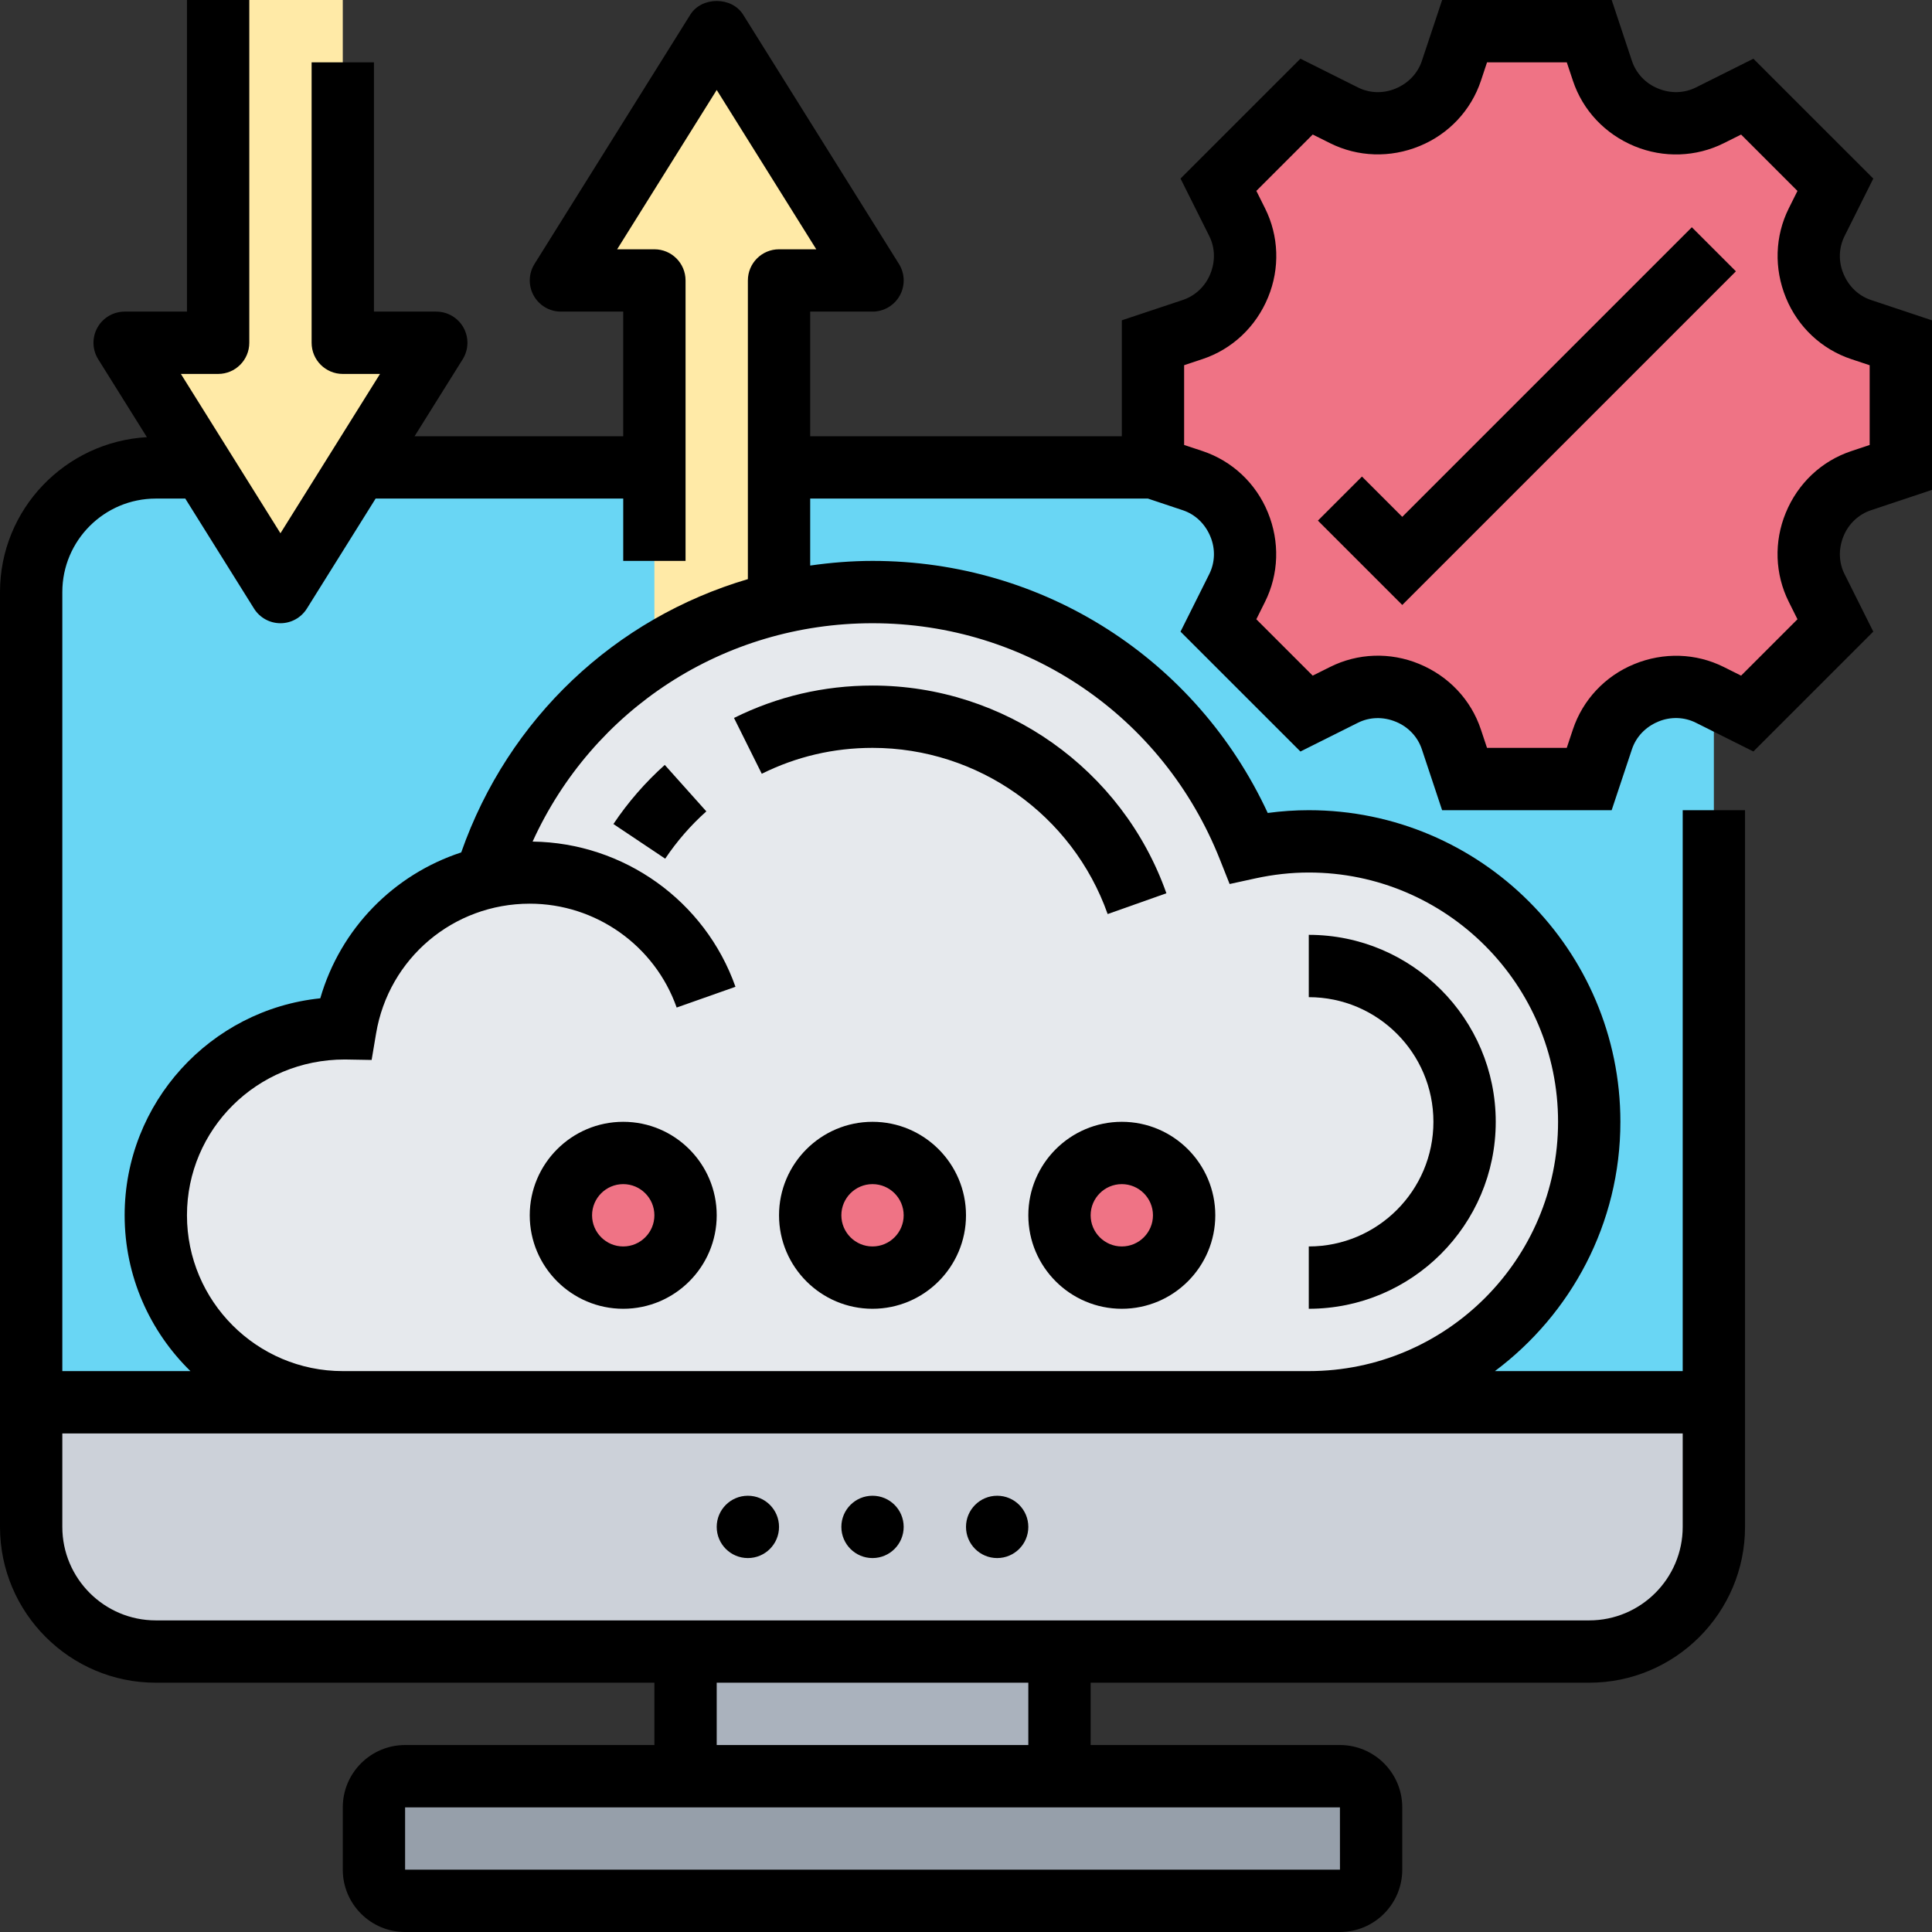 <svg id="Layer_5" enable-background="new 0 0 62 62" height="512" viewBox="0 0 62 62" width="512" xmlns="http://www.w3.org/2000/svg"><rect x="0" y="0" width="62" height="62" fill="#333333" stroke="none"/><g><g><g><path d="m22 53h12v4h-12z" fill="#aab2bd"/></g><g><path d="m44 58v2c0 .55-.45 1-1 1h-30c-.55 0-1-.45-1-1v-2c0-.55.45-1 1-1h9 12 9c.55 0 1 .45 1 1z" fill="#969faa"/></g><g><path d="m5 15h50v30h-54v-26c0-2.209 1.791-4 4-4z" fill="#69d6f4"/></g><g><path d="m55 45v4c0 2.21-1.79 4-4 4h-17-12-17c-2.21 0-4-1.79-4-4v-4h10 31z" fill="#ccd1d9"/></g><g><path d="m23 1 5 8h-3v6 4.35c-1.43.33-2.78.91-3.98 1.68l-.02-.03v-6-6h-3z" fill="#ffeaa7"/></g><g><path d="m14 11-2.5 4-2.5 4-2.5-4-2.5-4h3v-11h4v11z" fill="#ffeaa7"/></g><g><path d="m15.57 28.17c.92-2.98 2.87-5.5 5.45-7.14 1.2-.77 2.55-1.35 3.98-1.68.96-.23 1.97-.35 3-.35 5.49 0 10.17 3.4 12.08 8.21.62-.13 1.26-.21 1.92-.21 4.97 0 9 4.03 9 9s-4.03 9-9 9h-31c-3.31 0-6-2.69-6-6s2.69-6 6-6h.08c.24-1.42.98-2.67 2.03-3.56.7-.6 1.54-1.04 2.46-1.26z" fill="#e6e9ed"/></g><g><path d="m61 11v4l-1.27.42c-.68.23-1.22.74-1.49 1.4 0 .01-.01.02-.01.02-.27.66-.25 1.4.07 2.03l.6 1.2-2.83 2.83-.82-.41-.38-.19c-.63-.32-1.37-.34-2.03-.07 0 0-.01.01-.02.01-.66.27-1.17.81-1.4 1.49l-.42 1.27h-4l-.42-1.27c-.23-.68-.74-1.22-1.4-1.49-.01 0-.02-.01-.02-.01-.66-.27-1.4-.25-2.03.07l-1.2.6-2.83-2.83.6-1.2c.32-.63.34-1.37.07-2.03 0 0-.01-.01-.01-.02-.27-.66-.81-1.17-1.49-1.4l-1.27-.42v-4l1.27-.42c.68-.23 1.22-.74 1.49-1.4 0-.01.01-.02.01-.02.27-.66.25-1.4-.07-2.03l-.6-1.2 2.83-2.83 1.2.6c.63.32 1.37.34 2.03.07 0 0 .01-.01.02-.01.66-.27 1.17-.81 1.4-1.49l.42-1.27h4l.42 1.27c.23.68.74 1.22 1.4 1.49.01 0 .02.01.02.01.66.27 1.4.25 2.03-.07l1.2-.6 2.83 2.83-.6 1.2c-.32.63-.34 1.37-.07 2.03 0 0 .01.01.01.02.27.66.81 1.17 1.49 1.4z" fill="#ef7385"/></g><g><circle cx="36" cy="39" fill="#ef7385" r="2"/></g><g><circle cx="28" cy="39" fill="#ef7385" r="2"/></g><g><circle cx="20" cy="39" fill="#ef7385" r="2"/></g></g><g><circle cx="24" cy="49" r="1"/><circle cx="28" cy="49" r="1"/><circle cx="32" cy="49" r="1"/><path d="m28 24c3.385 0 6.417 2.144 7.546 5.333l1.885-.667c-1.41-3.987-5.201-6.666-9.431-6.666-1.561 0-3.056.35-4.445 1.04l.891 1.791c1.109-.551 2.305-.831 3.554-.831z"/><path d="m22.667 26.038-1.334-1.491c-.626.561-1.181 1.199-1.648 1.897l1.662 1.112c.374-.559.818-1.07 1.32-1.518z"/><path d="m48 36c0-3.309-2.691-6-6-6v2c2.206 0 4 1.794 4 4s-1.794 4-4 4v2c3.309 0 6-2.691 6-6z"/><path d="m20 36c-1.654 0-3 1.346-3 3s1.346 3 3 3 3-1.346 3-3-1.346-3-3-3zm0 4c-.552 0-1-.449-1-1s.448-1 1-1 1 .449 1 1-.448 1-1 1z"/><path d="m28 36c-1.654 0-3 1.346-3 3s1.346 3 3 3 3-1.346 3-3-1.346-3-3-3zm0 4c-.552 0-1-.449-1-1s.448-1 1-1 1 .449 1 1-.448 1-1 1z"/><path d="m33 39c0 1.654 1.346 3 3 3s3-1.346 3-3-1.346-3-3-3-3 1.346-3 3zm4 0c0 .551-.448 1-1 1s-1-.449-1-1 .448-1 1-1 1 .449 1 1z"/><path d="m60.042 16.374 1.958-.653v-5.441l-1.958-.653c-.396-.132-.717-.434-.887-.85-.162-.391-.147-.828.038-1.199l.923-1.847-3.848-3.847-1.846.923c-.372.186-.81.201-1.221.03-.395-.162-.696-.482-.829-.878l-.651-1.959h-5.441l-.652 1.958c-.133.396-.435.717-.85.887-.389.161-.828.149-1.2-.039l-1.846-.923-3.848 3.847.923 1.847c.186.371.2.808.03 1.221-.162.394-.482.695-.879.828l-1.958.653v3.721h-10v-4h2c.363 0 .698-.197.875-.515.176-.318.166-.707-.027-1.015l-5-8c-.365-.585-1.33-.585-1.695 0l-5 8c-.193.308-.203.697-.027 1.015s.511.515.874.515h2v4h-6.696l1.544-2.47c.193-.308.203-.697.027-1.015-.177-.318-.512-.515-.875-.515h-2v-8h-2v9c0 .552.447 1 1 1h1.195l-3.195 5.113-3.195-5.113h1.195c.553 0 1-.448 1-1v-11h-2v10h-2c-.363 0-.698.197-.875.515-.176.318-.166.707.027 1.015l1.562 2.499c-2.621.151-4.714 2.312-4.714 4.971v30c0 2.757 2.243 5 5 5h16v2h-8c-1.103 0-2 .897-2 2v2c0 1.103.897 2 2 2h30c1.103 0 2-.897 2-2v-2c0-1.103-.897-2-2-2h-8v-2h16c2.757 0 5-2.243 5-5v-23h-2v18h-6.026c2.438-1.825 4.026-4.727 4.026-8 0-5.514-4.486-10-10-10-.436 0-.876.03-1.317.089-2.294-4.94-7.187-8.089-12.683-8.089-.678 0-1.345.056-2 .149v-2.149h10.838l1.12.374c.396.132.717.434.887.85.162.391.147.828-.038 1.199l-.923 1.847 3.848 3.847 1.846-.923c.372-.186.81-.201 1.221-.03.395.162.696.482.829.878l.651 1.958h5.441l.652-1.958c.133-.396.435-.717.851-.888.39-.161.827-.147 1.199.039l1.846.923 3.848-3.847-.923-1.847c-.186-.371-.2-.808-.03-1.221.162-.393.483-.695.879-.827zm-17.041 43.626h-30.001v-2h30zm-10.001-4h-10v-2h10zm21-10v3c0 1.654-1.346 3-3 3h-46c-1.654 0-3-1.346-3-3v-3zm-14.853-18.42.313.789.829-.181c.573-.125 1.149-.188 1.711-.188 4.411 0 8 3.589 8 8s-3.589 8-8 8h-31c-2.757 0-5-2.243-5-5s2.242-5 5.064-5h.001l.861.015.143-.85c.405-2.413 2.479-4.165 4.931-4.165 2.116 0 4.011 1.339 4.715 3.333l1.887-.666c-.976-2.762-3.585-4.621-6.51-4.66 1.93-4.244 6.134-7.007 10.908-7.007 4.945 0 9.32 2.975 11.147 7.58zm-24.346-.225c-2.163.71-3.874 2.439-4.523 4.682-3.522.362-6.278 3.347-6.278 6.963 0 1.958.81 3.728 2.111 5h-4.111v-25c0-1.654 1.346-3 3-3h.946l2.206 3.53c.183.292.503.47.848.47s.665-.178.848-.47l2.206-3.53h7.946v2h2v-9c0-.552-.447-1-1-1h-1.195l3.195-5.113 3.195 5.113h-1.195c-.553 0-1 .448-1 1v9.585c-4.242 1.25-7.685 4.451-9.199 8.77zm42.505-10.895c-.382.927-.346 1.968.099 2.856l.278.557-1.809 1.809-.557-.278c-.89-.445-1.933-.479-2.875-.091-.934.383-1.65 1.147-1.966 2.096l-.197.591h-2.559l-.197-.591c-.315-.949-1.032-1.713-1.983-2.104-.928-.383-1.967-.347-2.857.099l-.557.278-1.809-1.809.278-.557c.444-.889.48-1.93.091-2.875-.382-.933-1.146-1.65-2.096-1.966l-.59-.196v-2.559l.591-.197c.949-.316 1.714-1.033 2.104-1.984.382-.927.346-1.968-.099-2.856l-.278-.557 1.809-1.809.557.278c.89.444 1.931.48 2.875.091.934-.383 1.65-1.147 1.966-2.096l.196-.59h2.559l.197.591c.315.949 1.032 1.713 1.984 2.104.927.38 1.967.345 2.856-.099l.557-.278 1.809 1.809-.278.557c-.444.889-.48 1.93-.091 2.875.382.933 1.146 1.65 2.096 1.966l.59.196v2.559l-.591.197c-.949.315-1.714 1.032-2.103 1.983z"/><path d="m45 16.586-1.293-1.293-1.414 1.414 2.707 2.707 10.707-10.707-1.414-1.414z"/></g></g></svg>